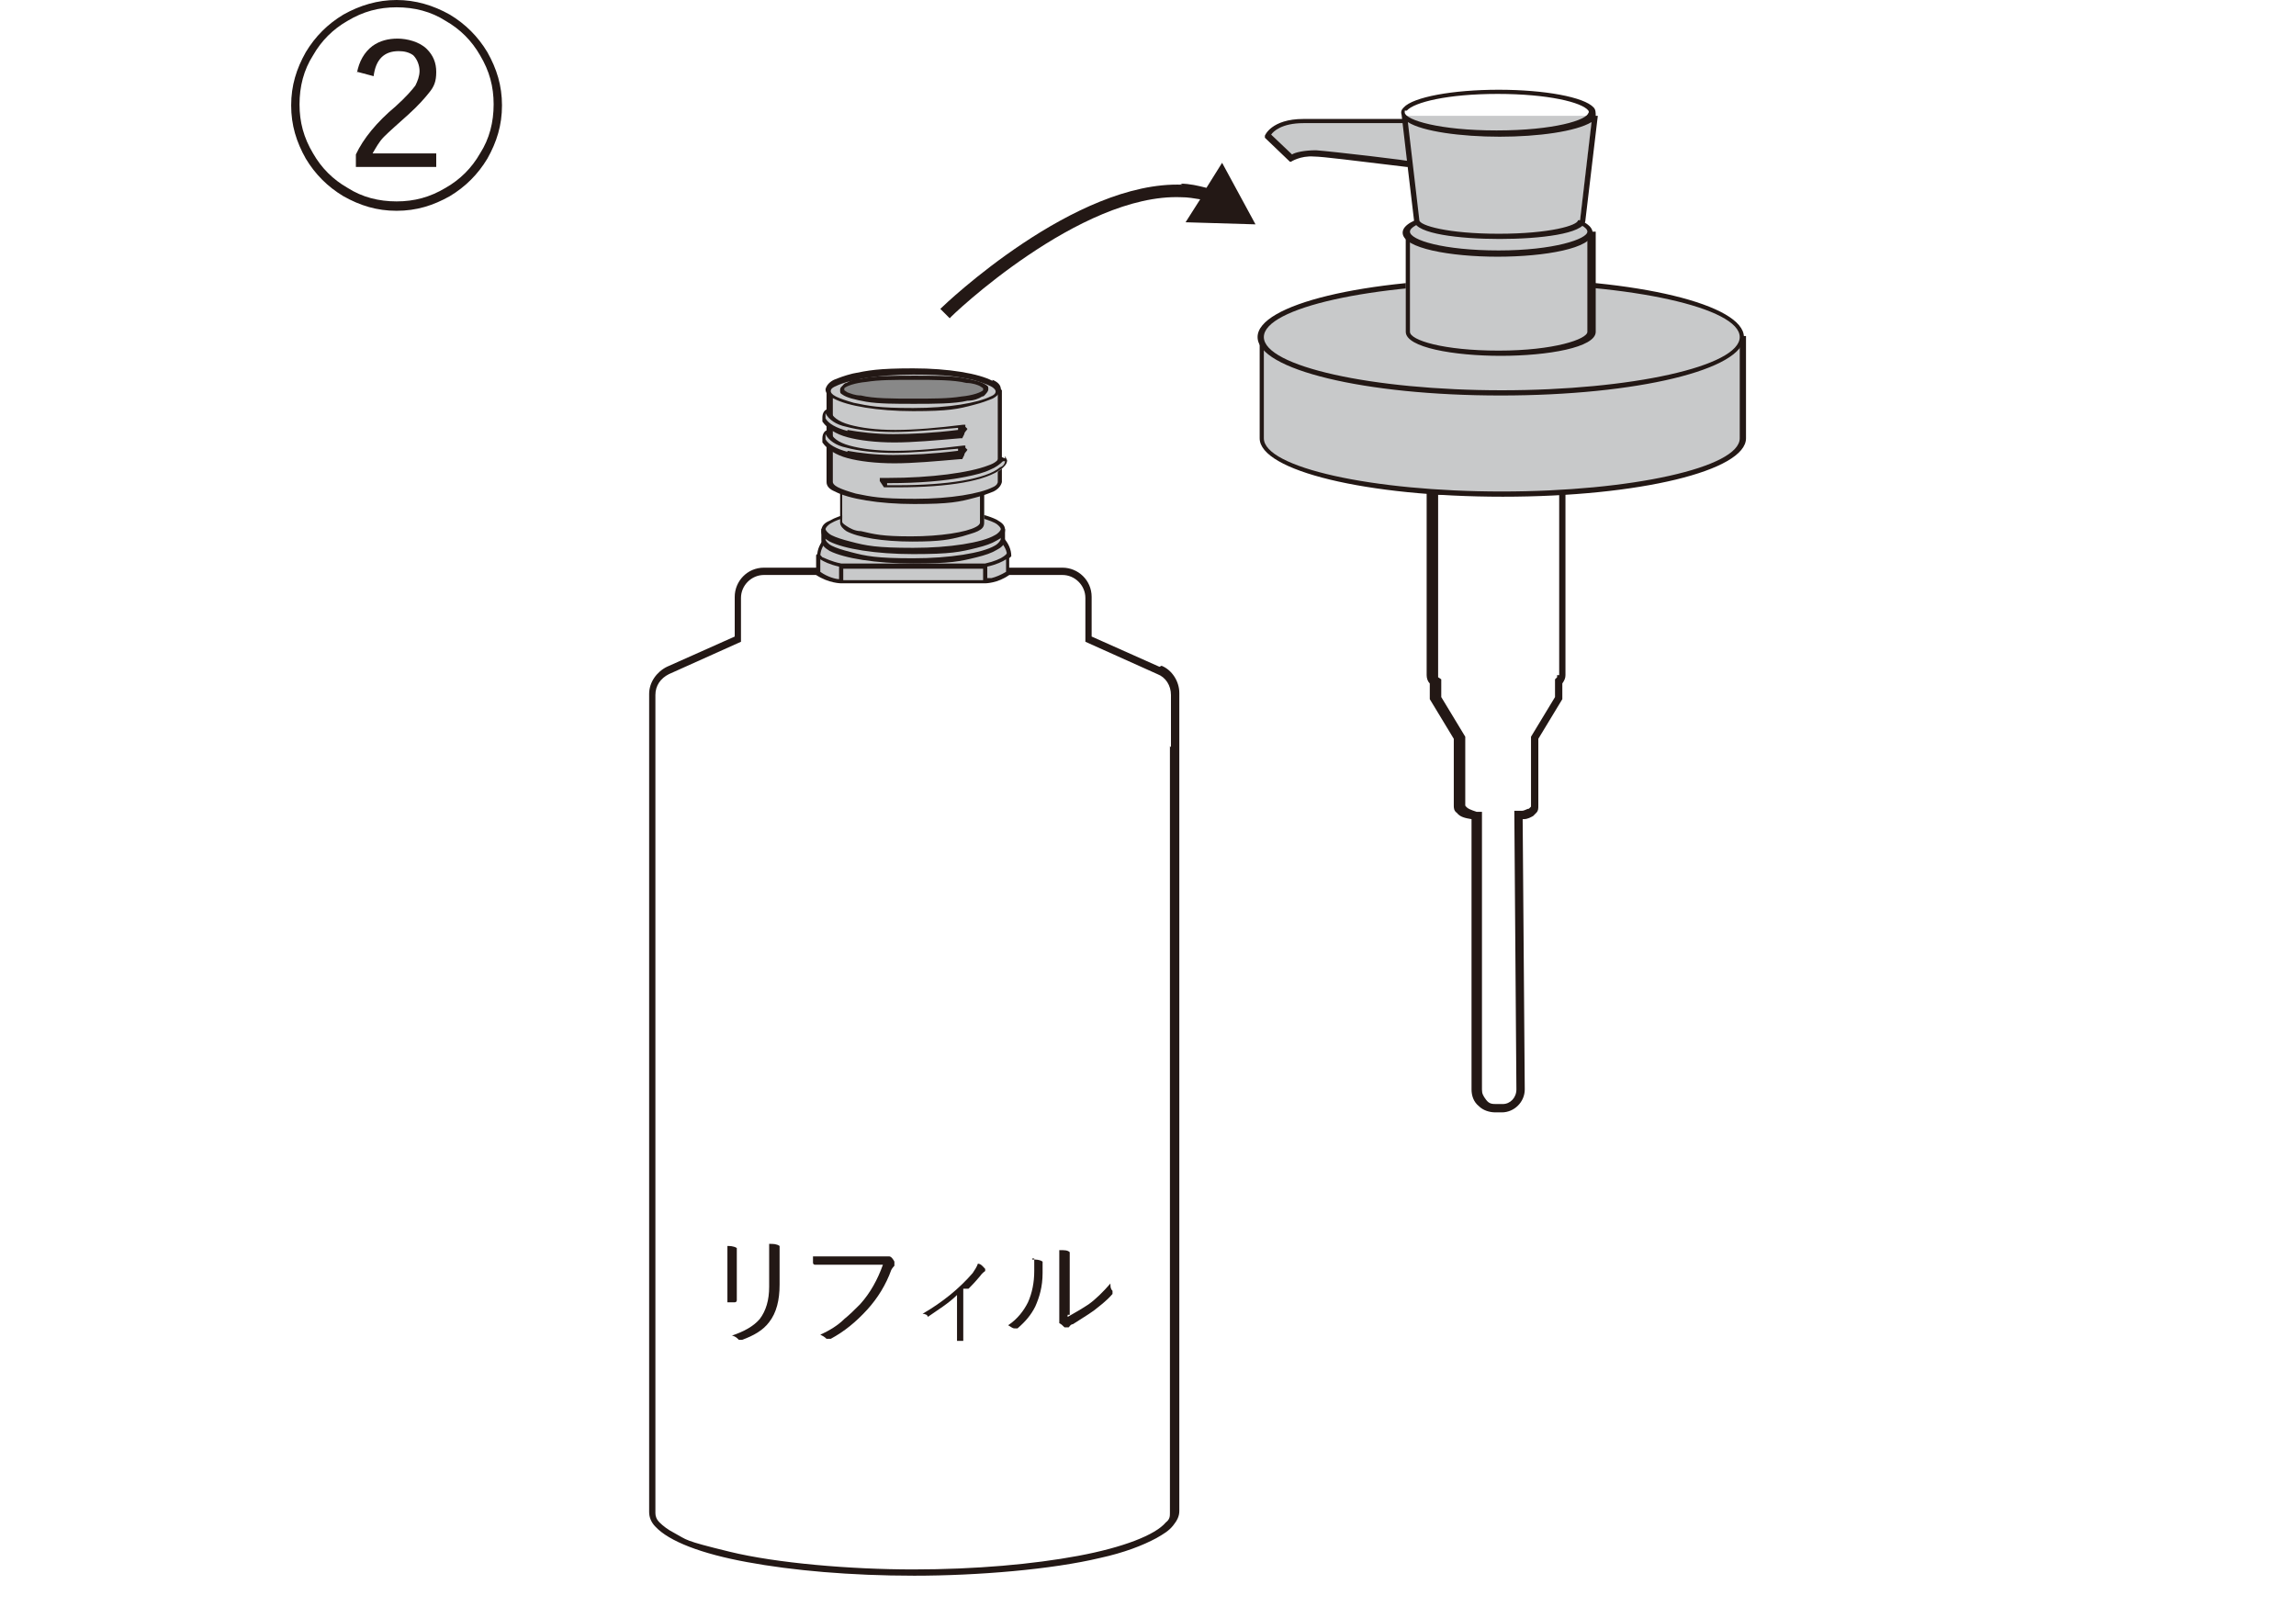 <?xml version="1.0" encoding="UTF-8"?>
<svg id="_レイヤー_2" xmlns="http://www.w3.org/2000/svg" version="1.1" viewBox="0 0 220 154">
  <!-- Generator: Adobe Illustrator 29.7.1, SVG Export Plug-In . SVG Version: 2.1.1 Build 8)  -->
  <defs>
    <style>
      .st0 {
        fill: #231815;
      }

      .st1 {
        fill: #888;
      }

      .st2 {
        fill: #c8c9ca;
      }
    </style>
  </defs>
  <g id="_レイヤー_4">
    <g>
      <path class="st0" d="M113.1,17.6c.9,0,1.7.2,2.5.4l1.5-2.4,3.2,5.9-6.7-.2,1.4-2.2c-.6-.1-1.2-.2-1.8-.2-9.7-.4-22.1,11.4-22.2,11.6l-.9-.9c.5-.5,12.9-12.3,23.2-11.9"/>
      <path class="st0" d="M111.1,63.9l-6.5-2.9v-3.8c0-1.6-1.3-2.8-2.8-2.8h-28.6c-1.6,0-2.8,1.3-2.8,2.8v3.8l-6.5,2.9c-1,.5-1.7,1.5-1.7,2.6v78.4c0,.5.2,1,.6,1.4,1.3,1.4,4.4,2.6,8.8,3.4,4.3.8,9.9,1.3,16,1.3s13.2-.6,17.8-1.7c2.3-.5,4.1-1.2,5.4-1.9.7-.4,1.2-.7,1.6-1.2s.6-.9.6-1.4v-78.4c0-1.1-.7-2.2-1.7-2.6M112.1,71.5v73.5c0,.3,0,.6-.4.9-1,1.2-4.1,2.4-8.4,3.2s-9.8,1.3-15.8,1.3-13.1-.6-17.6-1.7-4-1.1-5.3-1.8c-.6-.3-1.1-.7-1.4-1s-.4-.6-.4-.9v-78.4c0-.9.5-1.6,1.3-2l6.9-3.1v-4.2c0-1.2,1-2.2,2.2-2.2h28.6c1.2,0,2.2,1,2.2,2.2v4.2l6.9,3.1c.8.3,1.3,1.1,1.3,2v5h0Z"/>
      <path class="st2" d="M78.4,53.3c0-2.4,4.1-4.3,9.1-4.3s9.1,1.9,9.1,4.3l-2.1,1.5h-13.5l-2.6-1.5Z"/>
      <path class="st0" d="M78.6,53.3c0-1,.9-2.1,2.5-2.8,1.6-.8,3.9-1.2,6.4-1.2s4.7.5,6.4,1.2c1.6.8,2.6,1.8,2.6,2.8l.2.2.2-.2c0-1.3-1.1-2.4-2.8-3.2-1.7-.8-4-1.3-6.5-1.3s-4.9.5-6.5,1.3c-1.7.8-2.8,1.9-2.8,3.2l.2.2.2-.2h0Z"/>
      <path class="st2" d="M94.4,54.2h-13.8c-2-.4-2.2-1-2.2-1v1.8c1.1.8,2.2.8,2.2.8h13.8s1.2,0,2.2-.8v-1.8s-.2.6-2.2,1"/>
      <path class="st0" d="M96.7,53h-.2c0,0-.3.6-2.1,1h-13.8c-1-.2-1.5-.5-1.8-.6l-.2-.2h0l-.2-.2-.2.2v1.9c1.2.8,2.4.8,2.4.8h13.8s1.2,0,2.3-.8v-2l-.2-.2h.2ZM94.2,54.9v.7h-13.4v-1.1h13.4v.5h0ZM80.4,54.4v1.1c-.3,0-1.1-.2-1.8-.7v-1.2c.3.2.9.5,1.8.7M96.4,53.8v1c-.5.3-1,.5-1.4.6h-.4v-1.1c.9-.2,1.5-.5,1.8-.7h0v.2Z"/>
      <path class="st2" d="M78.9,50.8v1c0,1.1,3.8,2,8.5,2s8.5-.9,8.5-2v-1h-17.1,0Z"/>
      <path class="st0" d="M78.7,50.8v1c0,.4.3.7.8,1,1.4.7,4.4,1.2,8,1.2s4.5-.2,6.1-.6c.8-.2,1.4-.4,1.9-.7.4-.2.8-.5.8-1v-1l-.2-.2-.2.2v1c0,0-.2.4-.6.6-1.2.7-4.3,1.2-7.8,1.2s-4.5-.2-6-.6c-.8-.2-1.4-.4-1.8-.6s-.6-.5-.6-.6v-1l-.2-.2-.2.2h0Z"/>
      <path class="st2" d="M96,50.7c0,1.1-3.8,2-8.5,2s-8.5-.9-8.5-2,3.8-2,8.5-2,8.5.9,8.5,2"/>
      <path class="st0" d="M95.5,49.8c-1.4-.7-4.4-1.2-8-1.2s-4.5.2-6.1.6c-.8.2-1.4.4-1.9.7-.5.2-.8.5-.8,1s.3.7.8,1c1.4.7,4.4,1.2,8,1.2s4.5-.2,6.1-.6c.8-.2,1.4-.4,1.9-.7.4-.2.8-.5.8-1s-.3-.7-.8-1M95.3,51.3c-1.2.7-4.3,1.2-7.8,1.2s-4.5-.2-6-.6c-.8-.2-1.4-.4-1.8-.6-.4-.2-.6-.5-.6-.6s.2-.4.6-.6c1.2-.7,4.3-1.2,7.8-1.2s4.5.2,6,.6c.8.2,1.4.4,1.8.6.4.2.6.5.6.6s-.2.4-.6.6"/>
      <path class="st2" d="M80.7,45.8v4.3c0,.9,3,1.6,6.8,1.6s6.8-.7,6.8-1.6v-4.3h-13.6Z"/>
      <path class="st0" d="M80.5,45.8v4.3c0,.3.3.6.6.8,1.1.6,3.5,1,6.3,1s3.6-.2,4.8-.5c.6-.2,1.1-.3,1.5-.5s.6-.4.6-.8v-4.3l-.2-.2-.2.2v4.3s0,.2-.4.4c-.9.5-3.4.9-6.2.9s-3.5-.2-4.8-.5c-.6,0-1.1-.3-1.4-.5s-.4-.3-.4-.4v-4.3l-.2-.2-.2.2h.2Z"/>
      <path class="st2" d="M79.4,37.4v8.8c0,1,3.6,1.9,8.1,1.9s8.1-.8,8.1-1.9v-8.8"/>
      <path class="st0" d="M79.2,37.4v8.8c0,.4.3.7.8.9,1.3.7,4.2,1.2,7.6,1.2s4.3-.2,5.8-.6c.8-.2,1.3-.4,1.8-.6.4-.2.7-.5.8-.9v-8.8l-.2-.2-.2.2v8.8c0,0,0,.3-.5.5-1.2.6-4,1.1-7.4,1.1s-4.2-.2-5.7-.5c-.7-.2-1.3-.4-1.7-.6s-.5-.4-.5-.5v-8.8l-.2-.2-.2.2h-.2Z"/>
      <path class="st2" d="M95.6,37.4c0,1-3.6,1.9-8.1,1.9s-8.1-.8-8.1-1.9,3.6-1.9,8.1-1.9,8.1.8,8.1,1.9"/>
      <path class="st0" d="M95.1,36.5c-1.3-.7-4.2-1.2-7.6-1.2s-4.3.2-5.8.5c-.8.2-1.3.4-1.8.6-.4.2-.7.5-.8.9,0,.4.3.7.8.9,1.3.7,4.2,1.2,7.6,1.2s4.3-.2,5.8-.6c.8-.2,1.3-.4,1.8-.6.4-.2.7-.5.8-.9,0-.4-.3-.7-.8-.9M94.9,38c-1.2.6-4,1.1-7.4,1.1s-4.2-.2-5.7-.5c-.7-.2-1.3-.4-1.7-.6s-.5-.4-.5-.5,0-.3.5-.5c1.2-.6,4-1.1,7.4-1.1s4.2.2,5.7.5c.7.2,1.3.4,1.7.6s.5.4.5.5,0,.3-.5.5"/>
      <path class="st1" d="M94.5,37.3c0,.7-2.7,1.1-7,1.1s-7-.4-7-1.1,2.7-1.1,7-1.1,7,.4,7,1.1"/>
      <path class="st0" d="M94.5,36.9c-.4-.3-1.2-.5-2.3-.7-1.2-.2-2.8-.2-4.6-.2s-3.9,0-5.1.3c-.6,0-1.1.2-1.4.4-.2,0-.3.2-.4.3s-.2.2-.2.4,0,.3.2.4c.4.3,1.2.5,2.3.7,1.2.2,2.8.2,4.6.2s3.9,0,5.1-.3c.6,0,1.1-.2,1.4-.4.2,0,.3-.2.4-.3,0,0,.2-.2.2-.4s0-.3-.2-.4M94.2,37.4c-.2.2-1,.5-2.1.6-1.2.2-2.7.2-4.6.2s-3.8,0-5-.3c-.6,0-1-.2-1.3-.3l-.3-.2h0v-.2c.2-.2,1-.5,2.1-.6,1.2-.2,2.7-.2,4.6-.2s3.8,0,5,.3c.6,0,1.1.2,1.3.3l.3.2h0v.2Z"/>
      <path class="st2" d="M92.1,41.3c0,0,.2-.3.2-.5-7,.9-12.5.6-13-1.4-.3,0-.5.5-.3.8.9,1.8,6,2.2,13,1.3l.2-.3h0Z"/>
      <path class="st0" d="M92.5,40.9v-.2h-.2c-2.4.3-4.6.5-6.5.5s-3.3-.2-4.4-.5-1.7-.8-1.8-1.3l-.2-.2c-.4,0-.6.4-.6.8v.4c.5.7,1.3,1.2,2.4,1.5s2.7.5,4.5.5,4-.2,6.3-.4h.2l.2-.4h0c0-.2.2-.3.3-.5M81.2,41.3c-1.1-.3-1.8-.7-2.1-1.2v-.5c.3.6,1,1.1,2,1.3,1.1.3,2.7.5,4.5.5s3.9-.2,6.2-.4h0v.2c-2.4.3-4.5.4-6.2.4s-3.3-.2-4.4-.4"/>
      <path class="st2" d="M92.1,43.3c0,0,.2-.3.2-.5-7,.9-12.5.6-13-1.4-.3,0-.5.5-.3.8.9,1.8,6,2.2,13,1.3l.2-.3h0Z"/>
      <path class="st0" d="M92.5,42.9v-.2h-.2c-2.4.3-4.6.5-6.5.5s-3.3-.2-4.4-.5-1.7-.8-1.8-1.3l-.2-.2c-.4,0-.6.4-.6.8v.4c.5.7,1.3,1.2,2.4,1.5s2.7.5,4.5.5,4-.2,6.3-.4h.2c0,0,.2-.4.2-.4h0c0-.2.2-.3.3-.5M81.2,43.3c-1.1-.3-1.8-.7-2.1-1.2v-.5c.3.6,1,1.1,2,1.3,1.1.3,2.7.5,4.5.5s3.9-.2,6.2-.4h0v.2c-2.4.3-4.5.4-6.2.4s-3.3-.2-4.4-.4"/>
      <path class="st2" d="M95.9,44c-.6,1.3-5.6,2.1-11.4,2h0l.2.4.2.3c5.4,0,9.5-.5,11-1.7.4-.3.8-.8,0-1"/>
      <path class="st0" d="M96.4,44c0,0-.3-.2-.5-.2h-.2c0,.3-.4.6-1,.8-1.8.7-5.5,1.2-9.6,1.2h-.8v.3h0l.2.3h0l.2.3h1.3c4.9,0,8.5-.6,10-1.8.2-.2.5-.4.5-.8l-.2-.4h0v.3ZM95.8,44.8c-1.3,1.1-5,1.7-9.8,1.7h-1v-.2h0,.2c2.8,0,5.3-.2,7.3-.6,1-.2,1.8-.4,2.4-.7.5-.2.9-.5,1.2-.8h.2s0,.3-.3.5"/>
      <path class="st0" d="M136.7,46.6v18.1c0,.3.1.6.3.8h0v1.5l2.3,3.8v6.4c0,.2,0,.5.3.7.3.4.8.5,1.4.6v25.9c0,.6.2,1.2.7,1.6.4.4,1,.6,1.6.6h.6c1.2,0,2.2-1,2.2-2.2l-.2-25.9h.1c.4,0,.7-.2.9-.3l.3-.3c.2-.2.2-.4.2-.7v-6.4l2.3-3.8v-1.5h0c.2-.3.3-.5.3-.8v-18.1h-13.3ZM149.2,64.7v.2l-.2.2v1.7l-2.3,3.8v6.7l-.2.2c-.2,0-.4.2-.7.2h-.7l.2,26.7c0,.8-.6,1.4-1.3,1.4h-.6c-.4,0-.7,0-1-.4s-.4-.6-.4-1v-26.6h-.5c-.6-.2-.9-.3-1.1-.6v-6.6l-2.3-3.8v-1.7l-.3-.2v-17.5h11.6v17.3h-.2Z"/>
      <path class="st2" d="M120.8,32.3v9.7c0,3,10.3,5.3,23.1,5.3s23.1-2.4,23.1-5.3v-9.7h-46.2Z"/>
      <path class="st0" d="M167.1,32.2h-.4v9.8c0,2.8-10.4,5.1-22.8,5.1s-22.8-2.3-22.8-5.1v-9.8h-.4v9.8c0,3.1,10.2,5.6,23.3,5.6s23.3-2.5,23.3-5.6v-9.8h0"/>
      <path class="st2" d="M166.9,32.3c0,3-10.3,5.3-23.1,5.3s-23.1-2.4-23.1-5.3,10.3-5.3,23.1-5.3,23.1,2.4,23.1,5.3"/>
      <path class="st0" d="M143.8,26.7c-13.1,0-23.3,2.5-23.3,5.6s10.2,5.6,23.3,5.6,23.3-2.5,23.3-5.6-10.2-5.6-23.3-5.6M166.7,32.3c0,2.8-10.4,5.1-22.8,5.1s-22.8-2.3-22.8-5.1,10.4-5.1,22.8-5.1,22.8,2.3,22.8,5.1"/>
      <path class="st2" d="M134.6,11.6h-9.8c-2.9,0-3.4,1.4-3.4,1.4l2.2,2.1s.9-.6,2.3-.4c1.4.1,9.2,1,9.2,1,0,0-.6-4.2-.5-4.2h0Z"/>
      <path class="st0" d="M135.3,15.7v-.2h0c0-.1-7.8-1-9.2-1.1-1.1,0-2,.2-2.3.4l-2-1.9c.2-.3,1-1.1,3.1-1.1h9.8v-.4h-9.8c-3.1,0-3.7,1.6-3.7,1.6h0v.2l2.4,2.3h.1s.9-.6,2.2-.5c.8,0,3.9.4,8.9,1h.3v-.2h.2Z"/>
      <path class="st2" d="M134.7,22.2v9.6c0,1.1,3.9,2,8.8,2s8.8-.9,8.8-2v-9.6h-17.6Z"/>
      <path class="st0" d="M152.5,22.2h-.4v9.6c0,.7-3.2,1.8-8.5,1.8s-8.5-1-8.5-1.8v-9.6h-.4v9.6c0,1.5,4.6,2.3,9.1,2.3s9.1-.8,9.1-2.3v-9.6h0"/>
      <path class="st2" d="M152.3,22.2c0,1.1-3.9,2-8.8,2s-8.8-.9-8.8-2,3.9-2,8.8-2,8.8.9,8.8,2"/>
      <path class="st0" d="M143.5,20c-4.5,0-9.1.8-9.1,2.3s4.6,2.3,9.1,2.3,9.1-.8,9.1-2.3-4.6-2.3-9.1-2.3M152.1,22.2c0,.7-3.2,1.8-8.5,1.8s-8.5-1-8.5-1.8,3.2-1.8,8.5-1.8,8.5,1,8.5,1.8"/>
      <path class="st2" d="M134.4,11.1l1.2,10.1c.1.8,3.7,1.5,7.9,1.5s7.8-.7,7.9-1.5l1.2-10.1h-18.2,0Z"/>
      <path class="st0" d="M152.9,11.1h0c0-.3,0-.6-.2-.8-.9-1-4.7-1.7-9.1-1.7s-8.2.7-9.1,1.7c-.2.2-.3.4-.2.7h0c0,.1,1.2,10.2,1.2,10.2.2,1.2,4.3,1.7,8.2,1.7s8-.5,8.2-1.7l1.2-10.1h0M134.8,10.6c.7-.8,3.9-1.6,8.7-1.6s8.1.8,8.7,1.6c0,0,.1.2,0,.2-.1.7-3.3,1.7-8.8,1.7s-8.7-1-8.8-1.7v-.2M151.2,21.1c0,.5-2.7,1.3-7.6,1.3s-7.6-.8-7.6-1.3l-1.1-9.4c1.4.9,5.1,1.4,8.8,1.4s7.3-.5,8.8-1.4l-1.1,9.4h-.2Z"/>
      <g>
        <path class="st0" d="M69.6,119.4c.3,0,.7,0,1,.2,0,0,0,0,0,.2s0,0,0,0,0,.6,0,1.2v3.6c0,0,0,.2-.2.2h-.5s-.2,0-.2,0h0v-3.5c0-.7,0-1.3,0-1.7h0v-.2ZM70.1,128c1.2-.4,2.1-.9,2.7-1.6.6-.8.9-1.8.9-3.1v-2c0-1,0-1.7,0-2.1.4,0,.7,0,1,.2,0,0,0,0,0,.2s0,0,0,0c0,.2,0,.7,0,1.5v2c0,1.5-.3,2.7-1,3.6-.6.8-1.5,1.3-2.6,1.7h-.3c-.2-.2-.3-.3-.6-.4h0Z"/>
        <path class="st0" d="M77.9,120.4h7.3c.2,0,.4.3.5.5v.4s-.2.2-.3.4c-.5,1.4-1.3,2.7-2.3,3.8-1.1,1.2-2.2,2.1-3.5,2.8h-.4c-.2-.2-.4-.3-.6-.4.9-.4,1.7-.9,2.3-1.5.5-.4,1-.9,1.5-1.4,1-1.1,1.7-2.4,2.2-3.8h-6.5s-.2,0-.2-.2v-.7h0Z"/>
        <path class="st0" d="M92.3,123.5v4.9h0q0,.1,0,.1h-.6s0,0,0-.1v-4.3c-.8.8-1.8,1.4-2.8,2.1h0c0-.2-.3-.3-.5-.3,1.9-1.1,3.5-2.4,4.8-3.9.2-.3.4-.6.5-.9.3,0,.5.3.7.5v.2c0,0,0,0,0,0,0,0-.3.2-.5.5-.5.6-.9,1-1.1,1.2h0Z"/>
        <path class="st0" d="M98.9,120.7c.4,0,.7,0,1,.2,0,0,0,0,0,.2s0,0,0,0c0,.2,0,.5,0,.9,0,1.3-.3,2.3-.7,3.2-.4.8-.9,1.4-1.7,2.1h-.3c-.2,0-.4-.2-.6-.3.9-.6,1.5-1.4,1.9-2.2.4-.9.6-1.9.6-3v-1.2h-.2ZM102.3,126.2c.7-.4,1.4-.8,2-1.2.7-.5,1.4-1.2,2.1-2,0,.3,0,.5.2.7h0v.3c-.6.7-1.3,1.2-1.8,1.6-.7.5-1.4.9-2,1.3-.2,0-.3.2-.4.3h-.4c-.2-.2-.3-.3-.5-.4v-4.9c0-1,0-1.7,0-2.1.5,0,.8,0,1,.2,0,0,0,0,0,0v6h-.2Z"/>
      </g>
    </g>
    <path class="st0" d="M38,0c1.8,0,3.5.5,5.1,1.4,1.5.9,2.7,2.1,3.6,3.6.9,1.6,1.4,3.2,1.4,5.1s-.5,3.5-1.4,5.1c-.9,1.5-2.1,2.7-3.6,3.6-1.6.9-3.2,1.4-5.1,1.4s-3.5-.5-5.1-1.4c-1.5-.9-2.7-2.1-3.6-3.6-.9-1.6-1.4-3.2-1.4-5.1s.5-3.5,1.4-5.1c.9-1.5,2.1-2.7,3.6-3.6,1.6-.9,3.3-1.4,5.1-1.4ZM38,.7c-1.7,0-3.2.4-4.7,1.3-1.4.8-2.5,1.9-3.3,3.3-.9,1.4-1.3,3-1.3,4.7s.4,3.2,1.3,4.7c.8,1.4,1.9,2.5,3.3,3.3,1.4.9,3,1.3,4.7,1.3s3.2-.4,4.7-1.3c1.4-.8,2.5-1.9,3.3-3.3.9-1.4,1.3-3,1.3-4.7s-.4-3.2-1.3-4.7c-.8-1.4-1.9-2.5-3.3-3.3-1.4-.9-3-1.3-4.7-1.3ZM34.2,7c.2-1.1.7-2,1.5-2.6.7-.5,1.5-.7,2.4-.7s2.1.3,2.8,1c.6.6.9,1.3.9,2.2s-.2,1.4-.7,2c-.4.5-1,1.2-2,2.1-1,.9-1.8,1.6-2.3,2.1s-.8,1.1-1.1,1.6h6.1v1.3h-7.7v-1.2c.7-1.5,2-3.1,3.8-4.6,1-.9,1.6-1.6,1.9-2,.2-.4.4-.9.4-1.4s-.2-1.1-.6-1.5c-.4-.3-.9-.4-1.4-.4-1.4,0-2.2.8-2.4,2.4l-1.5-.4h-.1Z"/>
  </g>
</svg>